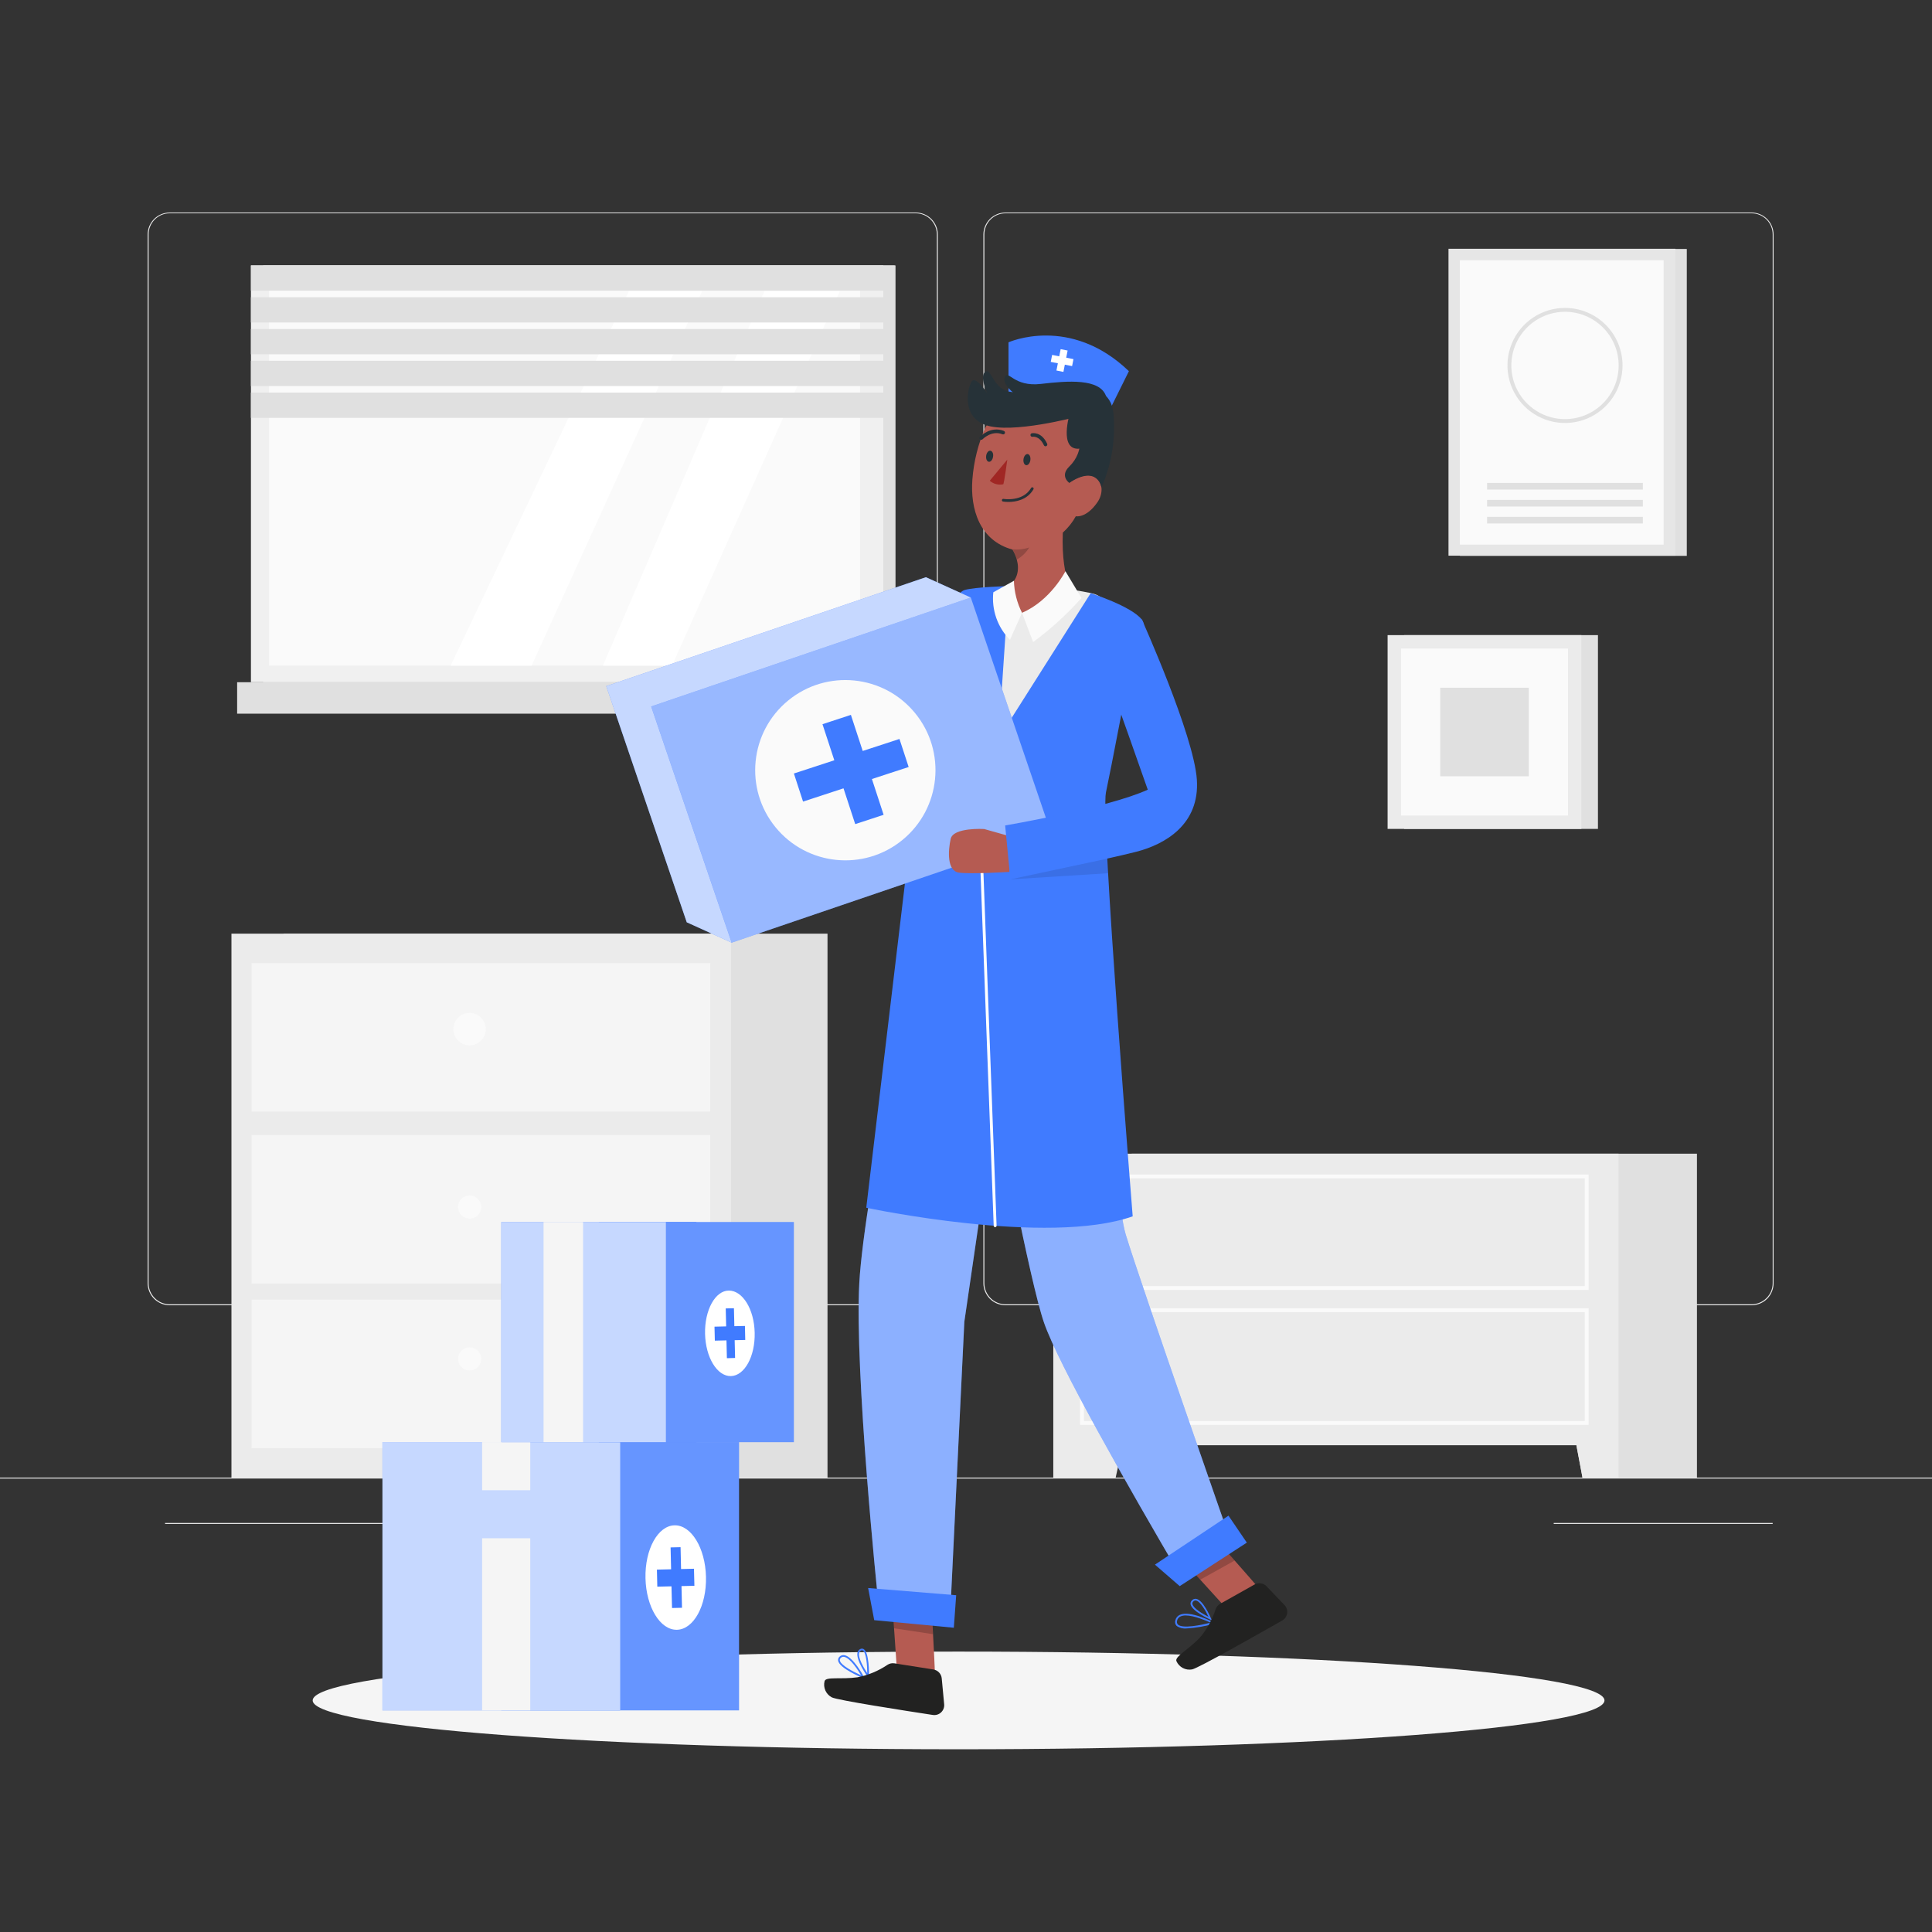 <svg width="195" height="195" viewBox="0 0 195 195" fill="none" xmlns="http://www.w3.org/2000/svg">
<rect x="0" y="0" width="195" height="195" fill="#333333" stroke="none"/>
<g id="Medicine-rafiki 1">
<g id="freepik--background-complete--inject-244">
<path id="Vector" d="M195 149.136H0V149.233H195V149.136Z" fill="#EBEBEB"/>
<path id="Vector_2" d="M67.556 151.624H58.516V151.722H67.556V151.624Z" fill="#EBEBEB"/>
<path id="Vector_3" d="M178.92 153.715H156.819V153.812H178.92V153.715Z" fill="#EBEBEB"/>
<path id="Vector_4" d="M38.762 153.715H16.661V153.812H38.762V153.715Z" fill="#EBEBEB"/>
<path id="Vector_5" d="M92.43 131.742H17.125C16.535 131.741 15.97 131.506 15.553 131.088C15.136 130.671 14.902 130.105 14.902 129.515V23.657C14.907 23.071 15.143 22.51 15.56 22.097C15.976 21.683 16.538 21.451 17.125 21.45H92.43C93.021 21.45 93.587 21.685 94.005 22.102C94.422 22.52 94.657 23.086 94.657 23.677V129.515C94.657 130.106 94.422 130.672 94.005 131.09C93.587 131.507 93.021 131.742 92.43 131.742ZM17.125 21.528C16.561 21.529 16.02 21.754 15.622 22.153C15.223 22.552 14.999 23.093 14.999 23.657V129.515C14.999 130.079 15.223 130.62 15.622 131.019C16.02 131.419 16.561 131.643 17.125 131.644H92.43C92.994 131.642 93.534 131.417 93.933 131.018C94.332 130.62 94.557 130.079 94.559 129.515V23.657C94.557 23.093 94.332 22.553 93.933 22.154C93.534 21.755 92.994 21.53 92.43 21.528H17.125Z" fill="#EBEBEB"/>
<path id="Vector_6" d="M176.791 131.742H101.482C100.892 131.74 100.327 131.505 99.909 131.087C99.492 130.67 99.257 130.105 99.255 129.515V23.657C99.261 23.07 99.498 22.51 99.915 22.096C100.332 21.683 100.895 21.451 101.482 21.45H176.791C177.377 21.452 177.938 21.685 178.354 22.098C178.769 22.511 179.005 23.072 179.01 23.657V129.515C179.011 129.807 178.954 130.096 178.842 130.366C178.731 130.636 178.568 130.881 178.362 131.088C178.156 131.295 177.911 131.459 177.641 131.571C177.372 131.683 177.083 131.741 176.791 131.742ZM101.482 21.528C100.918 21.53 100.377 21.755 99.978 22.154C99.58 22.553 99.355 23.093 99.353 23.657V129.515C99.355 130.079 99.58 130.62 99.978 131.018C100.377 131.417 100.918 131.642 101.482 131.644H176.791C177.355 131.642 177.895 131.417 178.294 131.018C178.693 130.62 178.918 130.079 178.92 129.515V23.657C178.918 23.093 178.693 22.553 178.294 22.154C177.895 21.755 177.355 21.53 176.791 21.528H101.482Z" fill="#EBEBEB"/>
<path id="Vector_7" d="M83.522 94.236H28.622V149.136H83.522V94.236Z" fill="#E0E0E0"/>
<path id="Vector_8" d="M73.78 94.236H23.361V149.136H73.78V94.236Z" fill="#EBEBEB"/>
<path id="Vector_9" d="M71.686 97.207H25.393V112.199H71.686V97.207Z" fill="#F5F5F5"/>
<path id="Vector_10" d="M71.686 114.559H25.393V129.55H71.686V114.559Z" fill="#F5F5F5"/>
<path id="Vector_11" d="M71.686 131.177H25.393V146.168H71.686V131.177Z" fill="#F5F5F5"/>
<path id="Vector_12" d="M49.031 103.873C49.031 104.197 48.935 104.513 48.755 104.783C48.575 105.052 48.319 105.262 48.02 105.386C47.72 105.51 47.391 105.542 47.073 105.479C46.755 105.416 46.464 105.26 46.234 105.031C46.005 104.802 45.849 104.51 45.786 104.192C45.723 103.874 45.755 103.545 45.879 103.246C46.003 102.946 46.213 102.691 46.483 102.511C46.752 102.331 47.069 102.235 47.393 102.235C47.827 102.235 48.244 102.407 48.551 102.714C48.858 103.022 49.031 103.438 49.031 103.873Z" fill="#FAFAFA"/>
<path id="Vector_13" d="M48.571 137.155C48.571 137.387 48.502 137.613 48.373 137.805C48.245 137.998 48.062 138.147 47.848 138.236C47.635 138.325 47.399 138.348 47.172 138.303C46.945 138.257 46.737 138.146 46.573 137.982C46.41 137.819 46.298 137.61 46.253 137.383C46.208 137.156 46.231 136.921 46.32 136.707C46.408 136.494 46.558 136.311 46.751 136.182C46.943 136.054 47.169 135.985 47.401 135.985C47.711 135.985 48.008 136.108 48.228 136.328C48.447 136.547 48.571 136.845 48.571 137.155Z" fill="#FAFAFA"/>
<path id="Vector_14" d="M48.571 121.828C48.571 122.06 48.502 122.286 48.373 122.478C48.245 122.671 48.062 122.821 47.848 122.909C47.635 122.998 47.399 123.021 47.172 122.976C46.945 122.931 46.737 122.819 46.573 122.656C46.41 122.492 46.298 122.283 46.253 122.056C46.208 121.829 46.231 121.594 46.32 121.38C46.408 121.167 46.558 120.984 46.751 120.855C46.943 120.727 47.169 120.658 47.401 120.658C47.711 120.658 48.008 120.781 48.228 121.001C48.447 121.22 48.571 121.518 48.571 121.828Z" fill="#FAFAFA"/>
<path id="Vector_15" d="M90.386 26.789H26.559V68.858H90.386V26.789Z" fill="#E0E0E0"/>
<path id="Vector_16" d="M89.154 26.789H25.327V68.858H89.154V26.789Z" fill="#F0F0F0"/>
<path id="Vector_17" d="M86.806 28.794H27.16V67.185H86.806V28.794Z" fill="#FAFAFA"/>
<path id="Vector_18" d="M84.794 29.34L67.825 67.185H60.852L77.173 29.34H84.794Z" fill="white"/>
<path id="Vector_19" d="M70.89 29.34L53.656 67.185H45.482L63.5 29.34H70.89Z" fill="white"/>
<path id="Vector_20" d="M90.301 26.789H25.327V29.34H90.301V26.789Z" fill="#E0E0E0"/>
<path id="Vector_21" d="M90.301 29.999H25.327V32.549H90.301V29.999Z" fill="#E0E0E0"/>
<path id="Vector_22" d="M90.301 33.209H25.327V35.759H90.301V33.209Z" fill="#E0E0E0"/>
<path id="Vector_23" d="M90.301 36.414H25.327V38.965H90.301V36.414Z" fill="#E0E0E0"/>
<path id="Vector_24" d="M90.301 39.624H25.327V42.175H90.301V39.624Z" fill="#E0E0E0"/>
<path id="Vector_25" d="M92.239 68.858H23.934V72.033H92.239V68.858Z" fill="#E0E0E0"/>
<path id="Vector_26" d="M171.276 116.446V149.136H159.724L159.108 145.864H114.223V116.446H171.276Z" fill="#E0E0E0"/>
<path id="Vector_27" d="M163.363 116.446V149.136H159.724L159.108 145.864H113.33L112.605 149.136H106.31V116.446H163.363Z" fill="#EBEBEB"/>
<path id="Vector_28" d="M160.146 118.739H109.208V130.003H160.146V118.739Z" stroke="#FAFAFA" stroke-width="0.39" stroke-miterlimit="10"/>
<path id="Vector_29" d="M160.146 132.245H109.208V143.621H160.146V132.245Z" stroke="#FAFAFA" stroke-width="0.39" stroke-miterlimit="10"/>
<path id="Vector_30" d="M170.251 25.128H147.346V56.105H170.251V25.128Z" fill="#E0E0E0"/>
<path id="Vector_31" d="M169.104 25.108H146.199V56.086H169.104V25.108Z" fill="#E6E6E6"/>
<path id="Vector_32" d="M167.915 26.27H147.346V54.971H167.915V26.27Z" fill="#FAFAFA"/>
<path id="Vector_33" d="M165.816 48.742H150.095V49.413H165.816V48.742Z" fill="#E0E0E0"/>
<path id="Vector_34" d="M165.816 50.454H150.095V51.125H165.816V50.454Z" fill="#E0E0E0"/>
<path id="Vector_35" d="M165.816 52.166H150.095V52.837H165.816V52.166Z" fill="#E0E0E0"/>
<path id="Vector_36" d="M163.57 36.886C163.57 37.996 163.241 39.081 162.625 40.003C162.008 40.926 161.132 41.645 160.107 42.07C159.082 42.495 157.954 42.607 156.866 42.391C155.777 42.175 154.777 41.641 153.992 40.857C153.207 40.073 152.672 39.074 152.454 37.986C152.237 36.898 152.347 35.77 152.771 34.744C153.194 33.718 153.912 32.841 154.834 32.224C155.756 31.606 156.84 31.276 157.95 31.274C158.688 31.273 159.418 31.417 160.1 31.699C160.782 31.981 161.401 32.394 161.923 32.915C162.445 33.436 162.859 34.055 163.142 34.737C163.424 35.418 163.57 36.148 163.57 36.886Z" stroke="#E0E0E0" stroke-width="0.39" stroke-miterlimit="10"/>
<path id="Vector_37" d="M161.284 64.104H141.726V83.663H161.284V64.104Z" fill="#E0E0E0"/>
<path id="Vector_38" d="M159.611 64.104H140.053V83.663H159.611V64.104Z" fill="#EBEBEB"/>
<path id="Vector_39" d="M158.262 65.457H141.406V82.313H158.262V65.457Z" fill="#FAFAFA"/>
<path id="Vector_40" d="M154.304 69.412H145.365V78.351H154.304V69.412Z" fill="#E0E0E0"/>
</g>
<g id="freepik--Shadow--inject-244">
<path id="Vector_41" d="M96.751 176.557C132.756 176.557 161.944 174.35 161.944 171.627C161.944 168.905 132.756 166.698 96.751 166.698C60.746 166.698 31.559 168.905 31.559 171.627C31.559 174.35 60.746 176.557 96.751 176.557Z" fill="#F5F5F5"/>
</g>
<g id="freepik--Box--inject-244">
<path id="Vector_42" d="M62.595 145.552H38.602V172.63H62.595V145.552Z" fill="#407BFF"/>
<path id="Vector_43" d="M74.591 145.552H50.599V172.63H74.591V145.552Z" fill="#407BFF"/>
<path id="Vector_44" opacity="0.7" d="M62.595 145.552H38.602V172.63H62.595V145.552Z" fill="white"/>
<path id="Vector_45" opacity="0.2" d="M74.587 145.552H62.568V172.63H74.587V145.552Z" fill="white"/>
<path id="Vector_46" d="M68.326 164.496C70.013 164.457 71.324 162.065 71.256 159.154C71.188 156.242 69.766 153.914 68.08 153.954C66.394 153.993 65.082 156.385 65.15 159.296C65.218 162.208 66.64 164.536 68.326 164.496Z" fill="white"/>
<path id="Vector_47" d="M70.044 158.336L68.741 158.367L68.691 156.16L67.684 156.183L67.735 158.391L66.304 158.426L66.343 160.146L67.774 160.111L67.829 162.299L68.835 162.275L68.784 160.087L70.087 160.056L70.044 158.336Z" fill="#407BFF"/>
<path id="Vector_48" d="M53.52 145.552H48.66V150.411H53.52V145.552Z" fill="#F5F5F5"/>
<path id="Vector_49" d="M53.52 155.259H48.66V172.63H53.52V155.259Z" fill="#F5F5F5"/>
<path id="Vector_50" d="M70.282 123.341H50.599V145.56H70.282V123.341Z" fill="#407BFF"/>
<path id="Vector_51" d="M80.125 123.341H60.442V145.56H80.125V123.341Z" fill="#407BFF"/>
<path id="Vector_52" opacity="0.7" d="M67.213 123.341H50.599V145.56H67.213V123.341Z" fill="white"/>
<path id="Vector_53" opacity="0.2" d="M80.125 123.341H67.213V145.56H80.125V123.341Z" fill="white"/>
<path id="Vector_54" d="M76.171 134.507C76.229 136.894 75.153 138.86 73.768 138.891C72.384 138.922 71.218 137.011 71.163 134.624C71.109 132.237 72.185 130.26 73.566 130.26C74.946 130.26 76.116 132.116 76.171 134.507Z" fill="white"/>
<path id="Vector_55" d="M75.188 133.832L74.12 133.856L74.077 132.042L73.25 132.062L73.293 133.875L72.115 133.903L72.15 135.314L73.324 135.287L73.367 137.085L74.194 137.062L74.151 135.268L75.219 135.244L75.188 133.832Z" fill="#407BFF"/>
<path id="Vector_56" d="M58.851 123.341H54.861V145.56H58.851V123.341Z" fill="#F5F5F5"/>
</g>
<g id="freepik--Character--inject-244">
<path id="Vector_57" d="M92.972 93.249C92.972 93.249 87.227 120.455 86.732 129.48C86.237 138.505 88.592 161.183 88.592 161.183L95.932 162.353L97.332 133.411L100.55 111.349C100.55 111.349 103.919 129.289 105.37 133.489C106.821 137.69 113.744 149.869 119.461 159.6L124.375 156C124.375 156 115.19 129.737 113.623 124.609C112.055 119.48 113.116 97.738 108.28 91.564L92.972 93.249Z" fill="#407BFF"/>
<path id="Vector_58" opacity="0.4" d="M92.972 93.249C92.972 93.249 87.227 120.455 86.732 129.48C86.237 138.505 88.592 161.183 88.592 161.183L95.932 162.353L97.332 133.411L100.55 111.349C100.55 111.349 103.919 129.289 105.37 133.489C106.821 137.69 113.744 149.869 119.461 159.6L124.375 156C124.375 156 115.19 129.737 113.623 124.609C112.055 119.48 113.116 97.738 108.28 91.564L92.972 93.249Z" fill="white"/>
<path id="Vector_59" d="M94.337 168.714C94.302 168.932 90.496 168.106 90.496 168.106L90.238 164.346L90.137 162.872L94.037 162.529C94.037 162.529 94.103 163.652 94.173 164.939C94.251 166.624 94.38 168.585 94.337 168.714Z" fill="#B55B52"/>
<path id="Vector_60" opacity="0.2" d="M94.158 164.939L90.238 164.346L90.137 162.872L94.037 162.529C94.037 162.529 94.088 163.652 94.158 164.939Z" fill="black"/>
<path id="Vector_61" d="M87.707 169.428L87.551 169.213C87.504 169.147 86.381 167.575 86.545 166.803C86.56 166.728 86.592 166.657 86.638 166.596C86.684 166.535 86.743 166.484 86.81 166.448C86.865 166.415 86.929 166.397 86.993 166.397C87.058 166.397 87.121 166.415 87.177 166.448C87.734 166.788 87.715 168.925 87.711 169.178L87.707 169.428ZM87.005 166.573C86.966 166.574 86.927 166.585 86.892 166.604C86.848 166.629 86.809 166.663 86.779 166.704C86.748 166.745 86.727 166.792 86.717 166.842C86.596 167.373 87.228 168.402 87.536 168.878C87.536 168.125 87.434 166.807 87.087 166.596C87.062 166.581 87.034 166.573 87.005 166.573Z" fill="#407BFF"/>
<path id="Vector_62" d="M87.313 169.451L87.087 169.358C86.845 169.26 84.724 168.375 84.591 167.614C84.579 167.537 84.587 167.458 84.615 167.384C84.643 167.311 84.69 167.246 84.751 167.197C84.815 167.137 84.892 167.094 84.976 167.07C85.06 167.047 85.149 167.043 85.234 167.06C86.093 167.209 87.153 169.151 87.184 169.233L87.313 169.451ZM85.125 167.224C85.03 167.224 84.939 167.262 84.872 167.33C84.832 167.359 84.801 167.398 84.783 167.443C84.764 167.489 84.758 167.539 84.766 167.587C84.852 168.086 86.178 168.757 86.912 169.092C86.607 168.574 85.82 167.341 85.203 167.232L85.125 167.224Z" fill="#407BFF"/>
<path id="Vector_63" d="M94.212 168.503L90.273 167.883C90.028 167.845 89.778 167.899 89.571 168.035C88.658 168.652 87.63 169.079 86.549 169.291C84.864 169.529 83.366 169.198 83.226 169.681C83.146 169.995 83.174 170.327 83.306 170.624C83.438 170.92 83.665 171.164 83.951 171.315C84.505 171.604 91.291 172.657 94.154 173.094C94.304 173.116 94.457 173.104 94.601 173.059C94.746 173.014 94.878 172.936 94.988 172.832C95.098 172.728 95.183 172.6 95.237 172.458C95.29 172.316 95.311 172.164 95.296 172.013L95.051 169.4C95.03 169.179 94.936 168.971 94.784 168.809C94.632 168.647 94.431 168.539 94.212 168.503Z" fill="#222221"/>
<path id="Vector_64" d="M87.621 160.282L88.237 163.527L96.272 164.291L96.509 161.008L87.621 160.282Z" fill="#407BFF"/>
<path id="Vector_65" d="M126.844 160.072C126.953 160.267 123.458 161.987 123.458 161.987L121.142 159.44L119.929 158.102L121.161 156.932L122.76 155.423C122.76 155.423 122.924 155.61 123.193 155.906L124.613 157.505C125.666 158.699 126.789 159.974 126.844 160.072Z" fill="#B55B52"/>
<path id="Vector_66" opacity="0.2" d="M124.613 157.509L121.142 159.44L119.929 158.102L121.161 156.932L123.193 155.906L124.613 157.509Z" fill="black"/>
<path id="Vector_67" d="M122.324 163.543L122.121 163.449C122.047 163.418 120.335 162.634 120.171 161.944C120.156 161.875 120.158 161.803 120.177 161.735C120.196 161.667 120.231 161.605 120.28 161.554C120.332 161.487 120.401 161.435 120.48 161.403C120.559 161.372 120.644 161.362 120.728 161.374C121.423 161.487 122.144 163.153 122.226 163.344L122.324 163.543ZM120.666 161.538C120.619 161.539 120.573 161.551 120.531 161.573C120.489 161.594 120.453 161.625 120.424 161.663C120.393 161.695 120.371 161.734 120.359 161.777C120.348 161.82 120.347 161.865 120.358 161.909C120.452 162.345 121.419 162.907 121.976 163.188C121.707 162.61 121.154 161.628 120.713 161.542L120.666 161.538Z" fill="#407BFF"/>
<path id="Vector_68" d="M119.757 164.362C119.406 164.398 119.054 164.308 118.763 164.108C118.689 164.034 118.638 163.94 118.615 163.838C118.592 163.736 118.599 163.629 118.634 163.531C118.661 163.41 118.717 163.298 118.796 163.203C118.876 163.108 118.976 163.033 119.09 162.985C120.108 162.525 122.382 163.683 122.48 163.734L122.675 163.835L122.464 163.898C121.582 164.155 120.674 164.31 119.757 164.362ZM119.683 163.051C119.504 163.045 119.326 163.077 119.161 163.145C119.072 163.183 118.993 163.242 118.931 163.316C118.869 163.391 118.826 163.479 118.806 163.574C118.783 163.64 118.778 163.711 118.791 163.78C118.805 163.848 118.837 163.912 118.884 163.964C119.352 164.416 121.259 164.022 122.191 163.773C121.715 163.566 120.51 163.051 119.683 163.051Z" fill="#407BFF"/>
<path id="Vector_69" d="M126.617 159.931L123.146 161.881C122.929 162.001 122.766 162.199 122.69 162.435C122.357 163.485 121.816 164.458 121.099 165.294C119.929 166.53 118.548 167.201 118.739 167.665C118.871 167.961 119.098 168.204 119.385 168.355C119.671 168.505 120.001 168.555 120.319 168.496C120.931 168.379 126.906 164.986 129.422 163.558C129.553 163.483 129.666 163.378 129.752 163.252C129.837 163.127 129.893 162.983 129.914 162.833C129.935 162.682 129.922 162.529 129.875 162.384C129.829 162.24 129.749 162.108 129.644 161.998L127.83 160.099C127.675 159.942 127.472 159.84 127.252 159.809C127.033 159.779 126.81 159.822 126.617 159.931Z" fill="#222221"/>
<path id="Vector_70" d="M116.571 157.923L119.071 160.091L125.845 155.7L123.993 152.978L116.571 157.923Z" fill="#407BFF"/>
<path id="Vector_71" d="M101.119 59.28C101.334 59.159 105.799 58.956 110.089 59.857C114.379 60.758 106.735 66.035 106.735 66.035L104.341 75.621L99.953 75.66L99.423 62.049L101.119 59.28Z" fill="#EBEBEB"/>
<path id="Vector_72" d="M110.085 59.869L100.78 74.552L101.809 59.155C101.809 59.155 98.428 59.241 97.379 59.545C96.33 59.849 95.429 62.299 94.676 65.653C93.924 69.007 92.781 77.049 92.781 77.049L87.434 121.898C87.434 121.898 105.713 125.798 114.325 122.768C114.325 122.768 111.088 82.485 111.622 79.997C112.156 77.509 113.884 68.406 113.884 68.406C113.884 68.406 116.278 63.863 115.237 62.525C114.196 61.187 110.085 59.869 110.085 59.869Z" fill="#407BFF"/>
<path id="Vector_73" d="M99.115 88.121L100.441 123.712" stroke="white" stroke-width="0.292" stroke-linecap="round" stroke-linejoin="round"/>
<path id="Vector_74" d="M97.985 60.309L65.725 71.304L73.85 95.144L106.11 84.149L97.985 60.309Z" fill="#407BFF"/>
<path id="Vector_75" d="M97.984 60.31L73.847 95.144L69.315 93.089L61.191 69.252L93.452 58.258L97.984 60.31Z" fill="#407BFF"/>
<path id="Vector_76" opacity="0.7" d="M97.984 60.31L65.723 71.304L73.847 95.144L69.315 93.089L61.191 69.252L93.452 58.258L97.984 60.31Z" fill="white"/>
<path id="Vector_77" opacity="0.46" d="M97.985 60.309L65.725 71.304L73.85 95.144L106.11 84.149L97.985 60.309Z" fill="white"/>
<path id="Vector_78" d="M91.083 84.78C94.972 81.598 95.545 75.866 92.363 71.977C89.181 68.087 83.449 67.514 79.56 70.696C75.67 73.878 75.097 79.611 78.279 83.5C81.461 87.389 87.194 87.962 91.083 84.78Z" fill="#FAFAFA"/>
<path id="Vector_79" d="M90.784 74.584L87.075 75.796L85.882 72.154L83.015 73.094L84.209 76.736L80.129 78.07L81.054 80.906L85.137 79.568L86.319 83.179L89.185 82.239L88.004 78.628L91.712 77.415L90.784 74.584Z" fill="#407BFF"/>
<path id="Vector_80" d="M101.79 40.225V34.55C101.79 34.55 108.003 31.754 113.942 37.464L111.212 42.97L101.79 40.225Z" fill="#407BFF"/>
<path id="Vector_81" d="M107.757 35.381L107.053 35.242L106.628 37.396L107.332 37.535L107.757 35.381Z" fill="white"/>
<path id="Vector_82" d="M106.193 35.822L106.054 36.526L108.208 36.951L108.347 36.247L106.193 35.822Z" fill="white"/>
<path id="Vector_83" d="M110.76 50.7C109.625 52.334 108.584 52.108 108.584 52.108C108.243 52.728 107.798 53.286 107.27 53.758C107.082 58.855 108.584 60.232 108.584 60.232C107.024 62.638 105.097 62.572 103.147 61.87C101.197 61.168 101.096 59.639 101.096 59.639C102.859 58.773 102.882 57.416 102.629 56.488C102.528 56.128 102.378 55.785 102.184 55.466C98.873 54.557 97.917 51.383 98.144 48.387C98.284 46.571 98.729 44.791 99.462 43.122L101.412 40.17L109.036 41.73L109.446 45.77L107.886 48.766C110.635 46.734 111.907 49.046 110.76 50.7Z" fill="#B55B52"/>
<path id="Vector_84" d="M101.79 50.661C101.605 50.662 101.42 50.649 101.236 50.622C101.219 50.619 101.202 50.612 101.187 50.603C101.171 50.593 101.158 50.581 101.148 50.566C101.138 50.551 101.13 50.535 101.126 50.517C101.122 50.5 101.122 50.482 101.125 50.464C101.128 50.447 101.135 50.43 101.144 50.414C101.154 50.399 101.166 50.386 101.181 50.376C101.196 50.366 101.212 50.358 101.23 50.354C101.247 50.35 101.265 50.35 101.283 50.353C101.283 50.353 103.233 50.692 104.072 49.249C104.08 49.234 104.092 49.22 104.107 49.209C104.121 49.198 104.137 49.19 104.155 49.185C104.172 49.181 104.19 49.179 104.208 49.181C104.226 49.184 104.243 49.19 104.259 49.199C104.274 49.208 104.288 49.219 104.299 49.234C104.31 49.248 104.318 49.264 104.323 49.282C104.328 49.299 104.329 49.317 104.326 49.335C104.324 49.353 104.318 49.37 104.309 49.386C103.666 50.486 102.476 50.661 101.79 50.661Z" fill="#263238"/>
<path id="Vector_85" d="M101.256 48.879C101.338 48.879 101.669 46.391 101.669 46.391L99.899 48.52C100.081 48.682 100.299 48.798 100.535 48.861C100.77 48.923 101.017 48.929 101.256 48.879Z" fill="#A02724"/>
<path id="Vector_86" d="M103.997 46.441C103.955 46.749 103.763 46.979 103.572 46.952C103.381 46.925 103.26 46.652 103.303 46.344C103.346 46.036 103.537 45.802 103.728 45.829C103.919 45.856 104.04 46.129 103.997 46.441Z" fill="#263238"/>
<path id="Vector_87" d="M100.23 46.098C100.187 46.406 99.996 46.636 99.805 46.609C99.614 46.582 99.493 46.313 99.536 46.001C99.579 45.689 99.77 45.462 99.961 45.49C100.152 45.517 100.292 45.786 100.23 46.098Z" fill="#263238"/>
<path id="Vector_88" d="M105.526 45.045C105.492 45.045 105.458 45.035 105.429 45.016C105.4 44.997 105.377 44.971 105.362 44.94C104.898 43.953 104.243 44.082 104.216 44.086C104.171 44.092 104.124 44.082 104.086 44.056C104.049 44.031 104.022 43.992 104.011 43.947C104 43.903 104.006 43.856 104.028 43.816C104.05 43.776 104.087 43.745 104.13 43.731C104.169 43.731 105.097 43.512 105.69 44.784C105.701 44.806 105.706 44.83 105.708 44.854C105.709 44.878 105.705 44.903 105.697 44.925C105.688 44.948 105.676 44.969 105.659 44.987C105.642 45.005 105.623 45.019 105.6 45.029C105.577 45.04 105.552 45.045 105.526 45.045Z" fill="#263238"/>
<path id="Vector_89" d="M99.033 44.39C99.01 44.39 98.987 44.386 98.965 44.377C98.944 44.368 98.924 44.355 98.908 44.339C98.891 44.322 98.877 44.302 98.868 44.28C98.858 44.258 98.853 44.234 98.853 44.211C98.853 44.187 98.858 44.163 98.868 44.141C98.877 44.118 98.891 44.099 98.908 44.082C98.955 44.035 100 42.966 101.318 43.493C101.341 43.502 101.361 43.514 101.379 43.531C101.396 43.548 101.411 43.568 101.42 43.59C101.43 43.612 101.435 43.636 101.436 43.66C101.436 43.684 101.432 43.708 101.423 43.731C101.404 43.776 101.368 43.812 101.323 43.831C101.278 43.85 101.227 43.85 101.182 43.832C100.086 43.395 99.185 44.324 99.173 44.335C99.155 44.355 99.134 44.369 99.109 44.379C99.085 44.388 99.059 44.392 99.033 44.39Z" fill="#263238"/>
<path id="Vector_90" opacity="0.2" d="M103.884 55.259C103.579 55.761 103.151 56.178 102.64 56.468C102.539 56.109 102.39 55.765 102.196 55.446C102.765 55.501 103.34 55.438 103.884 55.259Z" fill="black"/>
<path id="Vector_91" d="M108.674 42.073C108.674 42.073 102.094 43.832 99.474 42.9C96.853 41.968 97.769 38.746 98.124 38.442C98.608 38.029 99.661 39.737 99.661 39.737C99.661 39.737 98.799 37.908 99.474 37.506C100.148 37.105 100.253 39.846 102.71 39.558C105.167 39.269 111.977 37.417 112.379 41.699C112.62 44.264 112.205 46.849 111.173 49.21C111.173 49.21 110.811 46.87 107.913 48.73C107.913 48.73 106.95 48.044 107.913 47.1C109.59 45.466 109.005 43.317 108.674 42.073Z" fill="#263238"/>
<path id="Vector_92" d="M107.975 41.73C107.975 41.73 106.833 45.466 108.935 45.287C111.037 45.108 109.746 41.208 109.746 41.208L107.975 41.73Z" fill="#263238"/>
<path id="Vector_93" d="M102.449 39.78C102.449 39.78 101.076 38.77 101.427 38.037C101.778 37.303 102.324 39.074 105.058 38.75C107.792 38.427 111.037 38.181 111.637 39.995C112.238 41.808 106.177 40.427 106.177 40.427L102.441 41.231L102.449 39.78Z" fill="#263238"/>
<path id="Vector_94" d="M101.973 84.419L99.333 83.674C99.333 83.674 96.213 83.483 95.952 84.673C95.69 85.862 95.562 87.914 96.802 88.078C98.042 88.241 101.903 88 101.903 88L101.973 84.419Z" fill="#B55B52"/>
<path id="Vector_95" d="M110.982 66.3L115.237 62.502C115.237 62.502 120.506 74.201 120.802 78.698C121.099 83.195 117.624 85.215 114.679 85.972C111.735 86.728 101.977 88.745 101.977 88.745L101.451 83.316C101.451 83.316 111.844 81.541 115.846 79.704C115.83 79.716 112.23 69.245 110.982 66.3Z" fill="#407BFF"/>
<path id="Vector_96" opacity="0.1" d="M101.977 88.756L111.813 86.654L111.84 88.136L101.977 88.756Z" fill="black"/>
<path id="Vector_97" d="M103.155 61.85L104.274 64.806C106.052 63.497 107.689 62.006 109.157 60.356L107.535 57.654C107.535 57.654 106.049 60.61 103.155 61.85Z" fill="#FAFAFA"/>
<path id="Vector_98" d="M102.336 58.617C102.368 59.742 102.648 60.846 103.155 61.85L101.934 64.58C101.316 63.954 100.845 63.199 100.555 62.368C100.265 61.538 100.164 60.654 100.257 59.779L102.336 58.617Z" fill="#FAFAFA"/>
</g>
</g>
</svg>
